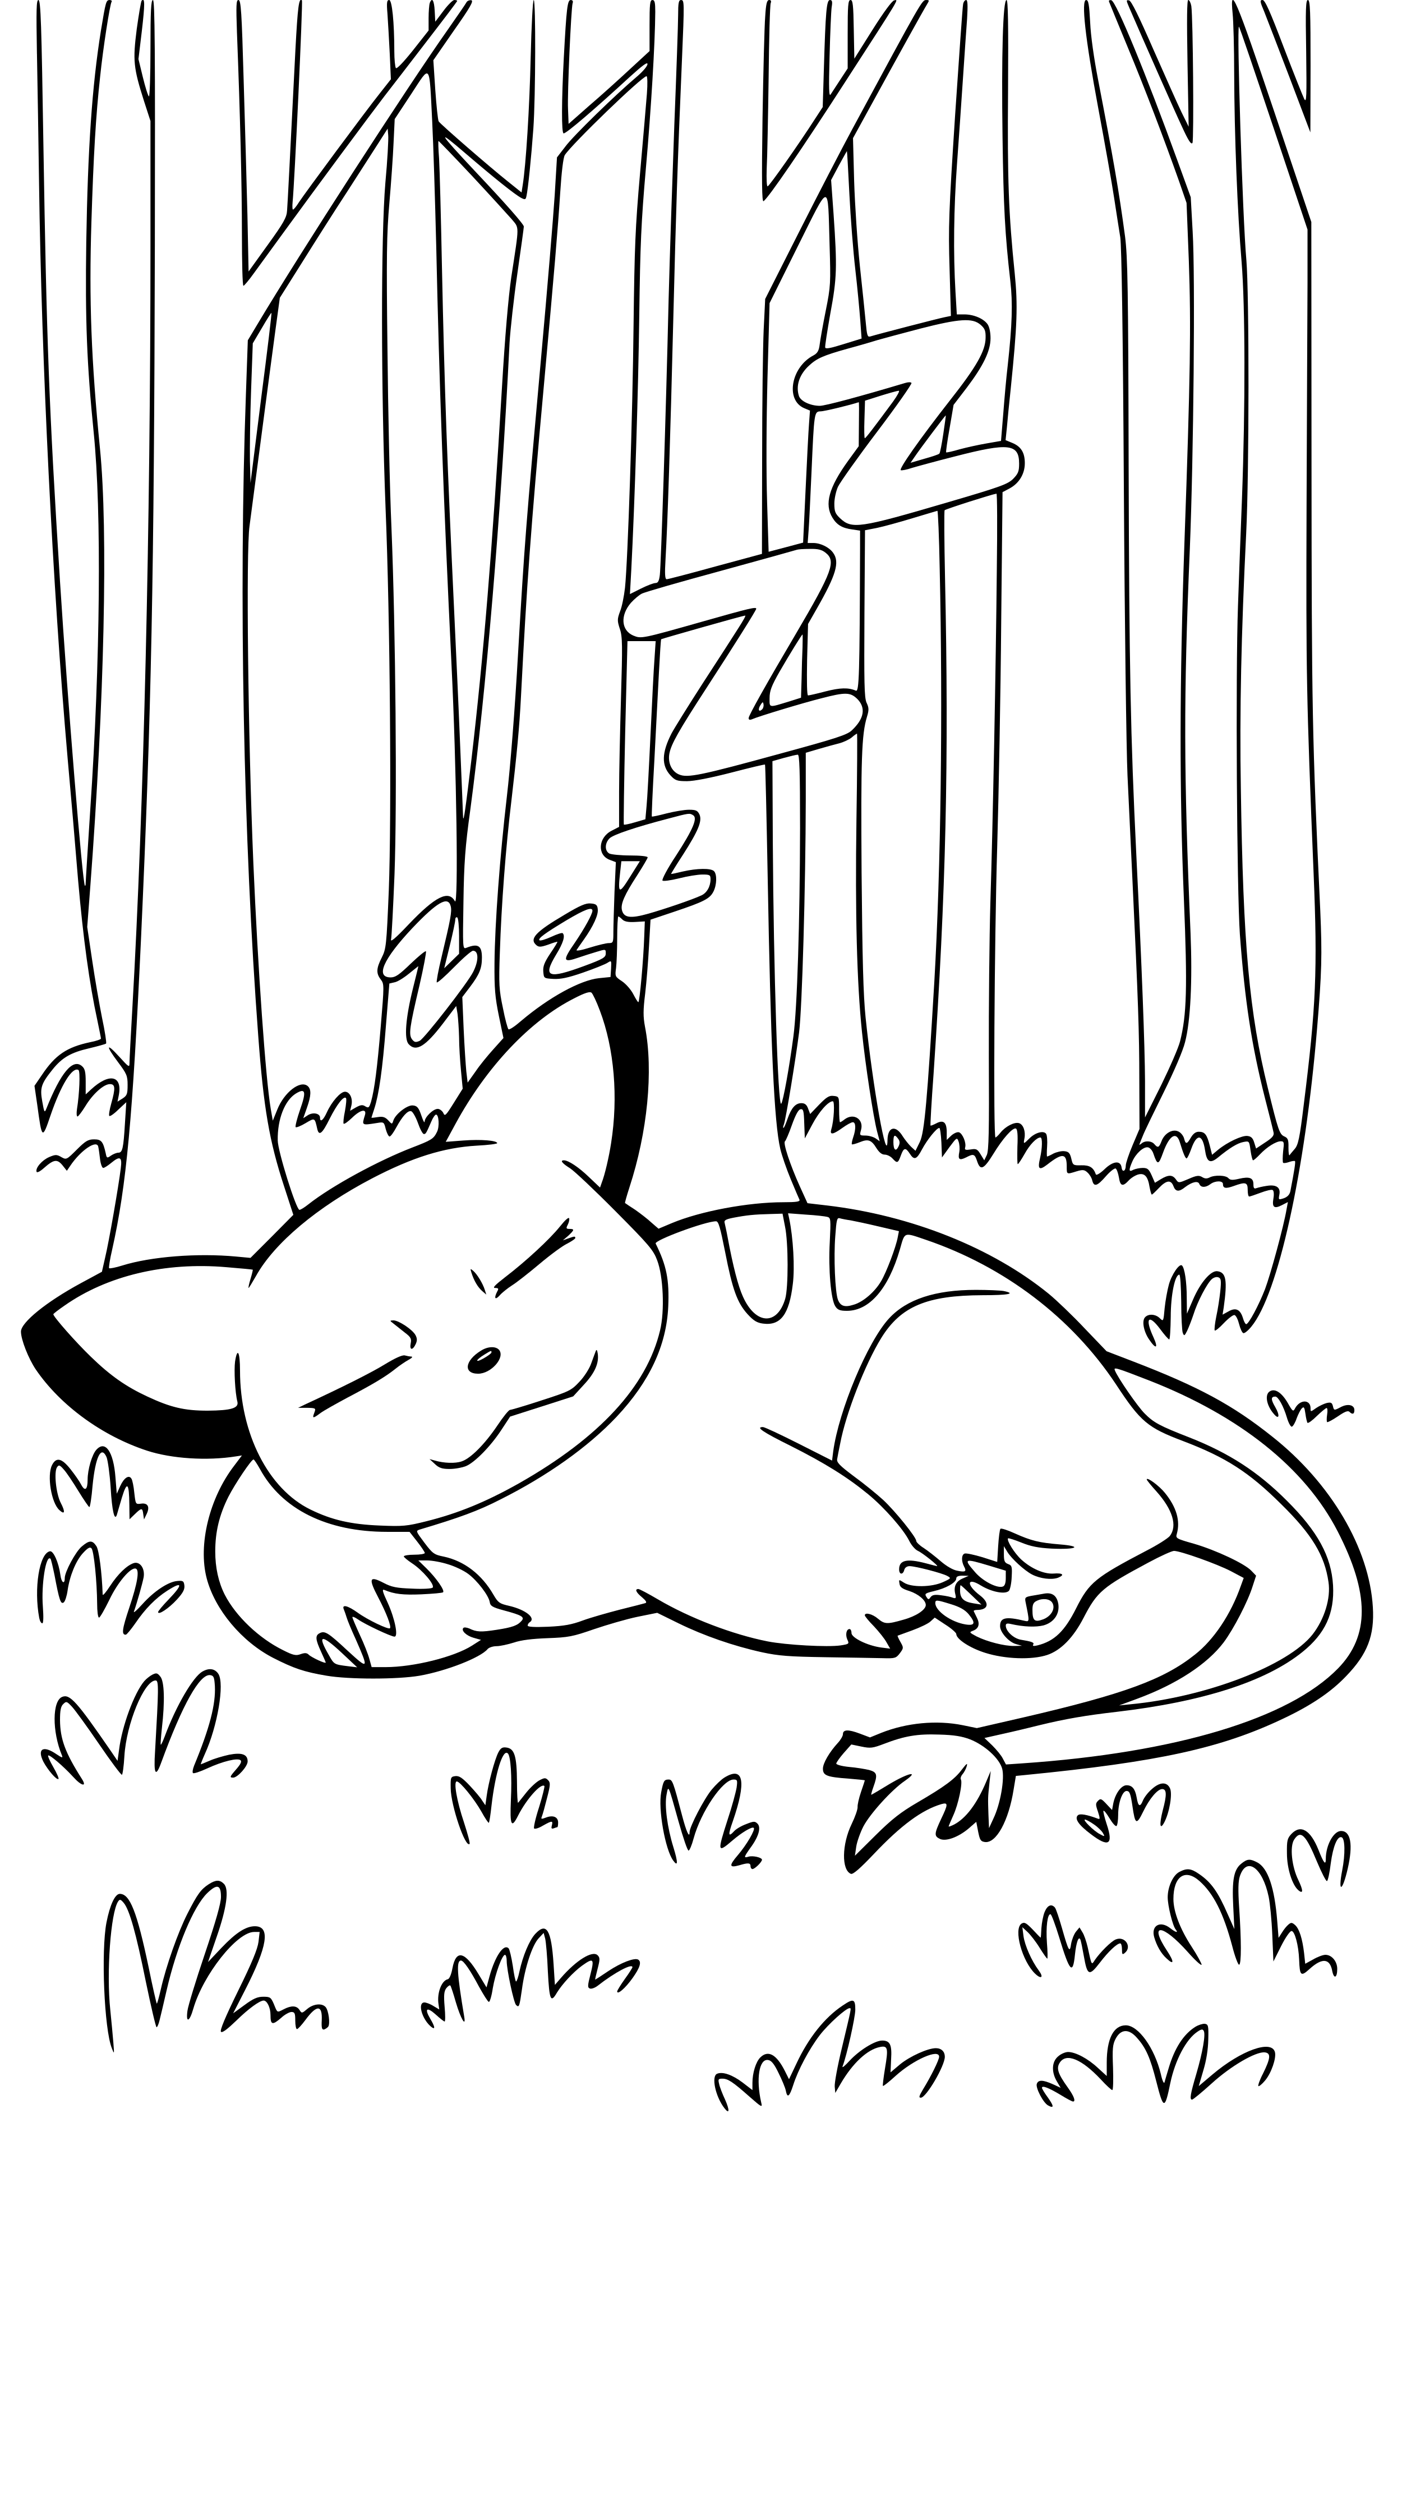 <?xml version="1.0" standalone="no"?>
<!DOCTYPE svg PUBLIC "-//W3C//DTD SVG 20010904//EN"
 "http://www.w3.org/TR/2001/REC-SVG-20010904/DTD/svg10.dtd">
<svg version="1.0" xmlns="http://www.w3.org/2000/svg"
 width="736pt" height="1312pt" viewBox="0 0 736 1312"
 preserveAspectRatio="xMidYMid meet">

<g transform="translate(0,1312) scale(0.1,-0.1)"
fill="#000000" stroke="none">
<path d="M194 12838 c3 -156 8 -463 11 -683 13 -936 71 -2111 150 -3015 21
-235 33 -373 55 -640 27 -308 59 -541 101 -735 10 -49 19 -92 19 -96 0 -4 -25
-13 -57 -19 -122 -26 -183 -67 -253 -172 l-39 -57 15 -103 c24 -178 26 -180
69 -53 55 161 115 258 147 239 10 -7 5 -126 -8 -206 -3 -21 -2 -38 3 -38 4 0
23 25 41 54 38 63 96 116 129 116 28 0 30 -20 7 -102 -9 -32 -14 -62 -10 -65
3 -4 25 11 47 33 l42 39 -7 -110 c-8 -133 -13 -155 -35 -155 -9 0 -26 -7 -38
-15 -21 -15 -23 -14 -28 12 -14 62 -23 73 -61 73 -31 0 -45 -8 -91 -54 -53
-53 -55 -54 -81 -39 -24 14 -31 14 -64 0 -37 -16 -73 -57 -66 -77 2 -7 19 2
38 19 52 46 70 49 98 15 l23 -29 17 25 c56 84 142 141 148 100 2 -8 6 -36 9
-62 3 -27 11 -48 17 -48 5 0 23 11 40 25 48 40 60 34 52 -27 -11 -92 -63 -390
-82 -468 l-17 -75 -111 -60 c-181 -98 -314 -206 -314 -254 0 -42 39 -141 78
-199 129 -189 349 -349 584 -426 129 -42 314 -54 466 -30 l32 5 -40 -53 c-131
-170 -191 -416 -145 -592 43 -164 184 -333 350 -418 108 -55 161 -73 279 -93
117 -20 373 -20 489 0 141 25 320 95 357 140 7 8 28 15 47 15 18 0 59 9 91 19
38 13 96 20 177 23 109 4 131 8 243 47 68 23 170 53 228 65 l104 21 114 -56
c131 -64 286 -118 436 -151 88 -19 142 -23 335 -26 127 -2 261 -4 299 -5 65
-2 70 0 90 26 20 27 20 29 3 59 -10 17 -16 32 -15 33 2 1 37 13 77 28 41 15
85 36 96 47 l22 20 56 -37 c32 -20 57 -43 57 -49 0 -27 72 -74 152 -99 104
-33 245 -38 326 -11 71 24 137 91 191 196 71 137 99 160 340 289 63 34 123 61
134 61 34 0 227 -69 298 -106 l68 -36 -15 -41 c-52 -149 -142 -284 -242 -362
-163 -130 -373 -207 -900 -329 l-244 -56 -73 15 c-137 28 -296 13 -429 -40
l-59 -24 -53 20 c-61 23 -89 22 -89 -3 0 -9 -12 -30 -26 -45 -45 -49 -79 -107
-79 -136 0 -36 21 -44 133 -52 48 -4 87 -8 87 -9 0 -2 -9 -29 -20 -61 -11 -32
-19 -68 -18 -79 1 -12 -13 -52 -31 -89 -52 -107 -54 -242 -4 -262 11 -4 48 28
121 105 142 150 252 231 354 261 36 10 36 0 -2 -79 -36 -77 -37 -89 -5 -104
32 -14 97 10 151 56 l39 34 10 -52 c9 -44 13 -51 36 -54 59 -7 124 111 150
275 l12 72 51 5 c700 69 1025 140 1353 296 148 70 251 140 330 223 112 116
149 213 140 361 -18 309 -220 652 -527 895 -209 167 -387 263 -733 396 l-138
53 -116 121 c-63 67 -148 148 -187 180 -297 242 -723 412 -1164 464 l-103 12
-41 90 c-50 111 -89 228 -77 235 4 3 21 42 36 85 19 53 34 81 45 83 15 3 18
-7 20 -75 l3 -78 39 73 c36 68 84 122 108 122 11 0 6 -103 -8 -147 -9 -31 8
-29 58 7 22 16 47 30 55 30 16 0 17 -36 2 -79 -6 -18 -9 -34 -7 -37 3 -2 21 3
41 11 44 18 61 13 88 -31 14 -22 28 -34 43 -34 13 0 31 -9 41 -20 25 -27 29
-26 44 15 15 42 25 44 47 10 23 -36 36 -31 64 22 27 51 77 113 91 113 4 0 9
-35 11 -77 l3 -78 39 54 c38 51 40 53 48 30 5 -13 7 -38 4 -55 -8 -40 0 -46
35 -29 40 21 46 19 59 -21 17 -50 35 -41 85 40 48 79 101 139 118 133 8 -3 11
-32 8 -95 -1 -51 -1 -92 2 -92 3 0 19 24 36 54 27 49 63 86 83 86 11 0 10 -56
-2 -108 -14 -59 -5 -67 38 -34 79 62 102 60 102 -10 0 -43 -1 -42 51 -26 33
10 42 9 58 -6 11 -10 22 -28 25 -42 9 -35 26 -30 72 23 22 25 45 43 51 40 6
-4 13 -25 17 -47 7 -46 20 -50 52 -15 12 13 35 27 50 31 33 8 50 -10 59 -67 4
-21 9 -39 12 -39 2 0 19 16 37 35 39 41 63 44 76 10 11 -30 29 -32 61 -6 37
28 68 35 75 17 8 -20 33 -20 58 -1 25 19 66 19 66 1 0 -23 14 -26 56 -11 63
23 74 20 74 -20 0 -19 3 -35 8 -35 4 0 31 9 60 20 29 11 58 18 63 14 6 -3 8
-22 4 -44 -8 -47 4 -56 45 -35 l31 16 -7 -38 c-15 -90 -85 -345 -113 -419 -33
-85 -86 -184 -99 -184 -4 0 -12 14 -17 32 -14 46 -38 57 -76 35 l-31 -17 6 37
c20 143 13 185 -33 191 -34 5 -90 -60 -128 -149 l-32 -74 -1 85 c0 82 -11 155
-25 168 -13 13 -55 -48 -69 -101 -8 -29 -18 -84 -22 -123 -6 -70 -7 -71 -25
-53 -23 23 -62 25 -79 4 -16 -20 -6 -74 23 -116 36 -53 49 -46 22 13 -46 99
-26 125 35 43 22 -30 44 -55 48 -55 4 0 7 53 8 118 0 116 22 222 45 222 5 0 9
-63 10 -142 0 -79 4 -152 8 -163 7 -18 9 -18 23 10 8 17 23 55 33 85 21 68 71
163 96 186 10 9 25 14 35 10 14 -5 16 -16 10 -74 -4 -37 -13 -96 -21 -132 -7
-35 -11 -68 -8 -73 2 -4 24 13 48 39 24 25 49 44 56 42 8 -3 18 -24 24 -48 6
-24 16 -45 22 -47 6 -2 25 13 42 34 140 169 282 811 345 1563 25 296 27 387
17 620 -43 912 -45 1054 -46 2340 l-1 1275 -195 580 c-201 596 -234 673 -218
513 4 -40 8 -181 8 -313 1 -321 17 -733 39 -990 19 -233 20 -760 2 -1240 -6
-143 -15 -397 -21 -565 -13 -356 -6 -1498 10 -1725 26 -348 61 -580 132 -860
23 -88 43 -169 45 -180 3 -15 -8 -28 -44 -51 l-48 -32 -10 32 c-7 23 -16 32
-36 34 -28 3 -104 -32 -154 -73 l-31 -26 -12 48 c-15 59 -26 73 -58 73 -16 0
-29 -10 -41 -30 -21 -37 -28 -37 -36 -5 -4 14 -17 31 -31 37 -31 14 -73 -11
-88 -53 -13 -33 -19 -35 -37 -14 -15 18 -51 20 -69 2 -8 -6 -12 -7 -9 -2 2 6
10 26 18 45 7 19 56 120 108 225 56 113 102 220 113 265 29 110 39 323 29 571
-36 845 -37 1238 -4 2014 20 487 29 1441 15 1670 l-10 180 -69 190 c-166 458
-323 839 -348 844 -11 2 -15 -2 -11 -10 3 -8 46 -113 96 -234 90 -216 192
-484 271 -707 l39 -113 12 -305 c12 -340 8 -605 -23 -1475 -26 -741 -27 -1297
-3 -1873 19 -467 15 -608 -20 -747 -8 -33 -53 -136 -99 -230 l-85 -170 0 190
c-1 186 -16 584 -46 1195 -30 617 -37 968 -40 2030 -2 942 -5 1101 -19 1210
-32 239 -62 411 -142 825 -21 108 -38 227 -41 298 -5 94 -9 117 -21 117 -27 0
-5 -200 63 -565 35 -187 73 -401 84 -475 11 -74 26 -166 32 -205 7 -47 14
-486 19 -1330 4 -693 13 -1366 19 -1495 6 -129 18 -377 26 -550 30 -636 36
-797 36 -1048 l1 -257 -36 -85 c-20 -47 -36 -95 -36 -107 0 -30 -18 -39 -22
-11 -5 39 -45 35 -90 -9 -22 -21 -42 -33 -45 -27 -13 37 -33 49 -76 48 -43 -1
-45 0 -53 35 -7 29 -14 37 -36 39 -15 2 -40 -4 -57 -12 -16 -9 -32 -16 -34
-16 -2 0 -2 24 0 53 2 28 0 58 -5 66 -13 19 -57 7 -88 -24 -31 -31 -32 -31
-26 0 7 37 -6 73 -28 80 -24 8 -72 -17 -98 -50 -11 -14 -23 -25 -26 -25 -12 0
-6 1028 9 1525 8 275 18 806 21 1181 l7 681 36 19 c51 27 81 77 81 133 0 56
-20 88 -67 107 l-34 14 7 68 c3 37 12 128 20 202 34 334 38 436 21 605 -32
313 -39 489 -35 963 2 349 0 472 -8 472 -19 0 -27 -291 -21 -719 5 -369 13
-512 41 -757 13 -114 10 -227 -14 -444 -7 -58 -17 -170 -23 -249 l-12 -145
-75 -13 c-41 -7 -105 -21 -142 -31 -37 -11 -69 -18 -71 -16 -2 2 6 59 18 126
l21 123 69 90 c87 115 125 193 125 260 0 31 -6 60 -16 74 -21 29 -72 51 -122
51 l-39 0 -7 118 c-12 203 -9 439 8 672 9 124 23 324 31 445 8 121 18 264 22
318 4 69 3 97 -5 97 -7 0 -14 -10 -16 -22 -3 -13 -21 -275 -42 -583 -33 -508
-36 -583 -29 -807 l7 -246 -34 -7 c-31 -6 -355 -90 -390 -101 -14 -4 -17 7
-23 73 -4 43 -18 177 -31 298 -13 124 -26 318 -30 445 l-6 225 107 195 c121
221 261 474 282 508 12 20 12 22 -4 22 -23 0 -20 5 -390 -680 -55 -102 -180
-343 -278 -537 l-178 -352 -8 -163 c-4 -90 -8 -391 -8 -669 l-1 -506 -244 -66
c-134 -37 -249 -67 -256 -67 -9 0 -11 26 -6 108 10 166 25 621 41 1272 14 558
21 783 45 1344 13 308 13 316 -5 316 -12 0 -15 -15 -15 -79 0 -43 -9 -303 -20
-577 -10 -274 -24 -688 -30 -919 -14 -601 -40 -1393 -46 -1442 -4 -33 -10 -43
-23 -43 -10 0 -44 -13 -76 -29 l-58 -29 7 126 c18 347 37 943 42 1337 5 374
10 490 35 775 27 304 48 654 49 818 0 49 -3 62 -15 62 -13 0 -15 -22 -15 -134
l0 -134 -102 -94 c-57 -53 -152 -139 -213 -191 l-110 -97 -3 78 c-4 81 16 525
24 555 4 11 0 17 -10 17 -17 0 -22 -41 -36 -300 -12 -226 -13 -400 -1 -400 15
0 163 127 350 299 64 58 91 78 90 65 0 -11 -24 -39 -52 -63 -115 -97 -339
-315 -379 -370 l-44 -57 -12 -199 c-7 -109 -39 -495 -72 -859 -80 -887 -86
-963 -120 -1541 -17 -301 -41 -602 -59 -755 -37 -317 -63 -665 -65 -875 -1
-134 3 -179 23 -277 l24 -116 -52 -58 c-29 -32 -72 -84 -94 -117 l-42 -59 -7
59 c-3 32 -10 133 -14 224 l-7 166 41 54 c49 65 62 97 62 153 0 64 -21 76 -83
51 -18 -7 -18 3 -14 241 3 206 9 289 36 484 82 613 160 1535 206 2450 4 69 22
232 41 364 19 131 34 242 34 247 0 12 -96 121 -250 284 -200 213 -213 235 -55
99 153 -131 258 -215 292 -233 20 -10 23 -9 27 11 8 36 25 201 36 353 12 169
13 675 2 675 -5 0 -12 -135 -16 -299 -6 -267 -25 -568 -42 -673 l-6 -38 -71
57 c-93 74 -354 300 -364 316 -4 6 -12 82 -18 167 l-10 154 108 156 c86 122
105 156 91 159 -9 1 -21 -3 -25 -11 -4 -8 -47 -70 -95 -139 -219 -310 -785
-1186 -1002 -1550 l-51 -85 -10 -285 c-38 -1047 -13 -2337 65 -3369 28 -376
58 -550 135 -785 l49 -151 -112 -113 -113 -113 -75 7 c-203 19 -447 0 -598
-47 -35 -11 -66 -17 -69 -14 -3 2 4 47 16 98 75 335 107 685 151 1623 55 1205
69 1896 73 3643 2 1042 0 1292 -10 1292 -10 0 -13 -55 -13 -256 0 -140 -4
-253 -8 -250 -5 3 -19 48 -32 101 l-23 95 18 150 c16 138 16 174 -1 157 -4 -4
-15 -71 -26 -149 -21 -165 -18 -202 38 -378 l34 -105 0 -645 c0 -1493 -35
-2961 -95 -4010 -8 -140 -15 -268 -15 -285 0 -30 -1 -29 -55 30 -68 75 -71 58
-5 -30 45 -60 50 -71 50 -119 0 -47 -3 -56 -26 -71 l-27 -17 7 35 c19 103 -51
117 -146 29 l-28 -26 0 66 c0 51 -4 69 -19 82 -48 43 -112 -33 -188 -224 -9
-22 -11 -18 -21 39 -13 72 -6 93 55 169 50 62 96 88 191 110 46 11 86 22 89
25 3 4 -6 64 -21 134 -14 70 -38 207 -52 303 l-26 175 16 210 c74 979 94 1868
51 2300 -46 465 -58 775 -45 1190 11 349 23 557 46 765 15 146 51 377 60 391
3 5 -2 9 -10 9 -19 0 -21 -9 -46 -160 -47 -294 -69 -619 -77 -1110 -6 -413 3
-641 39 -1000 42 -416 35 -1197 -18 -1979 -13 -201 -24 -374 -24 -385 0 -10
-2 -17 -4 -15 -13 13 -91 974 -131 1599 -58 920 -70 1250 -87 2288 -10 634
-14 762 -26 762 -11 0 -12 -47 -8 -282z m6492 -390 l178 -533 0 -280 c-1 -154
-3 -680 -5 -1170 -3 -885 -1 -1006 37 -1930 21 -506 13 -698 -52 -1215 -21
-174 -29 -209 -47 -230 -12 -14 -24 -28 -27 -33 -4 -4 -6 14 -6 40 1 40 -3 50
-21 58 -26 11 -33 32 -87 253 -98 397 -130 752 -142 1572 -7 403 2 815 28
1340 16 326 16 1257 1 1435 -20 221 -51 1225 -39 1225 3 0 84 -240 182 -532z
m-4417 32 c6 -119 15 -411 21 -650 16 -734 39 -1348 80 -2195 27 -546 37
-1281 18 -1245 -33 60 -103 25 -243 -122 -70 -74 -97 -96 -92 -78 3 14 11 167
18 340 14 378 6 1280 -16 1820 -9 201 -18 624 -21 940 -6 487 -4 604 10 764 9
103 19 245 22 315 l6 126 87 132 c103 157 94 169 110 -147z m1127 148 c-4 -51
-20 -239 -36 -418 -25 -283 -29 -386 -34 -795 -5 -479 -30 -1236 -45 -1380 -5
-44 -16 -100 -26 -124 -15 -41 -15 -49 -1 -92 14 -41 14 -87 6 -360 -5 -173
-10 -396 -10 -496 l0 -183 -39 -20 c-71 -36 -77 -128 -10 -153 l32 -12 -7
-155 c-3 -85 -6 -181 -6 -212 0 -55 -1 -58 -25 -58 -13 0 -58 -11 -100 -24
-41 -13 -72 -19 -68 -12 4 6 21 31 39 56 48 68 76 128 72 158 -2 22 -9 28 -36
30 -26 3 -56 -10 -138 -59 -153 -90 -187 -127 -148 -160 13 -11 24 -10 62 3
26 10 47 16 48 15 2 -1 -15 -29 -37 -61 -31 -47 -39 -67 -37 -95 3 -36 3 -36
53 -39 38 -2 77 6 155 33 58 20 115 43 128 51 22 14 22 14 20 -29 l-3 -45 -60
-6 c-98 -10 -264 -101 -410 -225 -32 -28 -62 -48 -66 -43 -4 4 -18 54 -29 112
-20 94 -22 124 -16 290 8 251 31 553 61 800 27 231 42 384 50 545 30 581 51
876 120 1630 56 613 74 829 86 1015 7 109 16 183 24 196 37 58 405 413 429
414 5 0 6 -40 2 -92z m-1373 -468 c-24 -283 -23 -1089 1 -1705 24 -581 32
-1618 17 -2009 -12 -289 -14 -306 -37 -352 -29 -57 -30 -83 -5 -115 18 -24 18
-29 0 -244 -19 -225 -33 -332 -51 -397 -10 -32 -13 -35 -30 -25 -15 10 -25 8
-49 -5 l-31 -18 7 29 c8 36 -9 71 -34 71 -24 0 -70 -53 -95 -108 -19 -42 -36
-55 -36 -28 0 23 -38 30 -65 12 l-23 -15 19 54 c23 65 24 98 4 115 -39 32
-123 -33 -159 -123 l-24 -59 -11 64 c-26 152 -67 728 -91 1288 -28 666 -39
1639 -20 1770 5 36 32 241 60 455 28 215 62 469 75 566 l24 176 119 189 c65
104 169 268 232 364 62 96 136 211 164 255 l51 80 3 -35 c2 -19 -4 -132 -15
-250z m454 38 c94 -101 187 -203 208 -227 42 -51 42 -25 -1 -306 -15 -103 -33
-309 -49 -580 -51 -854 -97 -1412 -160 -1950 -30 -253 -42 -339 -44 -303 0 14
-8 190 -16 390 -8 200 -22 503 -30 673 -38 809 -51 1161 -65 1825 -5 261 -12
517 -15 568 -4 50 -5 92 -3 92 2 0 81 -82 175 -182z m1982 -97 c6 -122 20
-300 31 -395 11 -94 22 -214 26 -267 l7 -96 -94 -29 c-67 -21 -95 -27 -97 -18
-2 7 11 87 27 179 35 187 36 243 17 520 l-13 180 41 77 c23 42 42 76 42 75 1
-1 7 -103 13 -226z m-104 -266 c6 -201 6 -216 -20 -345 -15 -74 -29 -154 -32
-178 -4 -33 -12 -46 -32 -57 -118 -61 -149 -234 -50 -277 l31 -13 -5 -70 c-3
-38 -11 -194 -18 -346 l-13 -277 -90 -24 -91 -24 -8 260 c-5 158 -4 416 2 653
l11 392 147 296 c173 346 158 345 168 10z m-2984 -805 l-56 -445 -3 116 c-1
65 1 229 6 367 l9 250 48 81 c26 45 49 81 50 79 2 -2 -22 -203 -54 -448z
m3776 386 c23 -20 28 -32 27 -70 -1 -68 -48 -151 -186 -326 -162 -207 -272
-364 -259 -368 6 -2 32 3 58 12 27 8 129 36 228 61 279 72 335 66 335 -38 0
-42 -5 -53 -32 -81 -29 -28 -68 -42 -348 -124 -460 -135 -498 -140 -560 -82
-25 24 -30 35 -30 77 0 26 9 66 19 88 10 22 102 152 205 288 103 136 184 252
181 257 -3 5 -17 5 -33 0 -234 -70 -420 -120 -448 -120 -49 0 -101 24 -110 52
-17 53 2 112 53 159 41 38 74 53 203 89 63 17 135 38 160 46 25 7 124 34 220
59 207 53 275 57 317 21z m-459 -404 c-102 -138 -143 -192 -148 -192 -3 0 -4
44 -2 99 l3 98 82 26 c45 14 88 26 95 26 7 1 -7 -25 -30 -57z m-179 -118 l-1
-116 -56 -77 c-101 -140 -125 -228 -82 -298 23 -38 51 -55 105 -62 l40 -6 0
-87 c-2 -678 -5 -760 -22 -753 -39 17 -82 16 -160 -4 -45 -12 -86 -21 -91 -21
-6 0 -7 73 -5 188 l5 187 45 79 c102 178 122 245 87 294 -20 29 -66 52 -104
52 l-30 0 5 68 c3 37 9 173 15 302 14 317 14 320 48 321 20 0 163 35 200 48 2
1 2 -51 1 -115z m443 -51 c-8 -54 -17 -101 -21 -104 -3 -4 -39 -16 -79 -27
l-72 -21 22 32 c32 47 160 217 163 217 1 0 -5 -44 -13 -97z m281 -705 c-5
-520 -21 -1354 -34 -1758 -5 -179 -9 -543 -8 -810 2 -388 0 -491 -11 -513
l-13 -27 -19 31 c-17 28 -23 31 -52 26 -28 -4 -33 -3 -29 12 6 23 -13 70 -32
78 -9 3 -26 -4 -41 -17 l-24 -23 0 40 c0 53 -17 67 -55 47 -15 -8 -29 -13 -30
-12 -2 2 5 125 16 273 65 961 81 1633 60 2605 -4 190 -5 348 -2 352 5 6 246
83 272 87 4 1 5 -176 2 -391z m-300 0 c17 -757 6 -1577 -28 -2168 -37 -624
-52 -793 -76 -843 l-23 -47 -24 22 c-13 13 -32 37 -43 54 -37 61 -79 51 -80
-20 -2 -142 -77 277 -115 644 -12 117 -17 304 -21 760 -4 597 0 724 28 817 11
36 11 48 -2 75 -12 28 -13 105 -11 469 l3 436 62 12 c34 7 118 30 187 51 69
21 128 38 131 39 3 0 9 -135 12 -301z m-599 81 c56 -44 36 -99 -155 -424 -154
-261 -249 -430 -249 -444 0 -9 6 -11 18 -6 33 15 268 86 364 110 127 33 152
32 189 -4 45 -46 36 -103 -29 -164 -25 -24 -80 -42 -378 -123 -416 -114 -485
-128 -529 -109 -39 16 -60 61 -51 110 10 51 48 118 196 346 146 225 260 406
260 414 0 11 -38 2 -274 -65 -328 -93 -329 -93 -371 -76 -64 27 -70 106 -13
172 17 19 43 41 57 48 14 8 202 62 416 120 215 59 395 109 400 111 6 2 35 4
66 4 43 1 63 -4 83 -20z m-458 -396 c-24 -38 -107 -167 -186 -288 -78 -121
-152 -240 -165 -265 -52 -102 -53 -168 -5 -220 25 -27 35 -30 87 -30 36 0 123
17 232 45 96 25 175 44 177 42 2 -2 8 -266 14 -588 16 -896 34 -1289 66 -1428
8 -35 33 -107 55 -160 22 -53 43 -102 46 -108 4 -10 -17 -13 -85 -13 -184 0
-436 -47 -586 -110 l-69 -29 -37 32 c-19 18 -58 48 -85 67 -28 18 -52 34 -54
36 -1 1 9 38 23 81 95 290 127 613 82 844 -10 54 -10 86 1 175 7 60 16 172 20
248 l8 139 125 42 c155 52 186 68 205 105 18 35 20 91 3 108 -16 16 -89 15
-163 -2 -33 -8 -61 -14 -62 -13 -1 1 27 47 63 102 80 125 101 176 86 210 -10
21 -19 25 -55 25 -24 0 -77 -9 -117 -19 -41 -11 -76 -18 -78 -17 -2 2 4 134
13 292 8 159 19 367 24 462 5 95 10 175 12 177 4 3 429 124 441 124 5 1 -12
-29 -36 -66z m337 -100 c-2 -38 -4 -112 -5 -167 l-3 -98 -57 -18 c-115 -35
-108 -37 -108 16 0 38 10 64 52 138 52 90 117 196 121 196 1 0 1 -30 0 -67z
m-777 -58 c-4 -49 -13 -229 -21 -400 -8 -170 -17 -340 -21 -378 l-6 -67 -55
-16 c-30 -9 -56 -14 -58 -12 -2 2 1 220 7 484 l12 479 74 0 74 0 -6 -90z m565
-268 c-17 -17 -24 -1 -9 22 11 18 14 19 16 5 2 -9 -1 -21 -7 -27z m495 -584
c-7 -484 2 -850 29 -1109 18 -176 60 -447 79 -521 l14 -53 -21 15 c-12 8 -36
15 -54 15 -30 0 -31 1 -23 29 16 56 -38 92 -86 56 -10 -8 -21 -15 -24 -15 -3
0 -5 30 -5 67 0 67 0 68 -29 71 -23 3 -37 -6 -76 -46 l-47 -49 -11 29 c-7 20
-17 28 -35 28 -31 0 -53 -25 -73 -83 -9 -26 -18 -47 -21 -47 -3 0 -2 8 2 18
10 25 62 342 80 484 16 129 34 762 35 1220 l0 247 68 20 c37 11 86 24 109 30
22 6 52 20 65 31 12 11 25 19 27 20 2 0 1 -206 -3 -457z m-296 -40 c-1 -492
-15 -945 -35 -1093 -21 -160 -54 -343 -64 -353 -17 -17 -40 699 -44 1368 l-2
430 60 17 c33 9 66 17 73 17 9 1 12 -83 12 -386z m-561 68 c24 -15 -1 -74 -89
-210 -46 -69 -77 -128 -72 -133 4 -4 43 1 87 12 43 11 98 20 122 20 39 0 43
-2 43 -25 0 -37 -19 -72 -49 -85 -47 -22 -194 -72 -279 -96 -93 -26 -127 -21
-137 19 -8 32 13 80 80 183 30 47 55 89 55 94 0 6 -39 10 -91 10 -50 0 -99 5
-110 10 -25 14 -25 54 1 80 19 19 137 59 310 104 109 29 110 29 129 17z m-332
-324 c-57 -92 -64 -89 -52 20 l7 63 48 0 49 0 -52 -83z m-941 -153 c7 -28 0
-66 -48 -267 -17 -70 -28 -130 -25 -133 3 -4 44 32 91 80 46 47 91 86 99 86
30 0 31 -52 1 -111 -28 -57 -257 -351 -281 -362 -21 -9 -27 -8 -40 8 -18 25
-14 59 39 283 22 95 37 176 34 179 -3 4 -39 -26 -80 -65 -60 -58 -80 -72 -105
-72 -82 0 -39 96 113 258 130 137 188 171 202 116z m744 -24 c0 -18 -41 -92
-91 -166 -68 -98 -65 -109 21 -79 23 8 64 21 91 29 49 15 49 15 49 -8 0 -21
-13 -29 -113 -66 -190 -70 -219 -59 -148 59 38 62 49 99 35 113 -3 4 -30 -5
-60 -19 -31 -14 -58 -22 -62 -18 -9 9 27 36 142 105 96 57 136 72 136 50z
m-700 -134 l0 -92 -39 -38 -39 -38 29 118 c16 65 29 127 29 137 0 10 5 15 10
12 6 -3 10 -48 10 -99z m857 88 c11 -11 31 -15 67 -13 l51 3 -3 -79 c-4 -120
-24 -345 -31 -345 -3 0 -15 20 -27 43 -12 23 -38 53 -59 67 -36 24 -37 26 -31
69 3 24 6 95 6 157 0 63 3 114 6 114 3 0 12 -7 21 -16z m-1099 -361 c-39 -157
-47 -266 -23 -293 39 -43 88 -13 181 109 l69 91 7 -42 c3 -24 7 -79 8 -123 0
-44 5 -123 10 -175 l9 -94 -47 -75 c-42 -67 -47 -72 -55 -52 -6 11 -19 21 -29
21 -24 0 -68 -43 -69 -67 0 -10 -8 5 -17 32 -14 41 -22 51 -44 53 -29 4 -92
-45 -103 -79 -7 -21 -7 -21 -27 1 -16 17 -28 21 -54 17 -19 -3 -34 -5 -34 -3
0 1 7 22 15 47 24 74 43 203 61 436 l18 221 26 6 c15 2 49 23 76 45 27 22 50
40 50 40 1 1 -12 -52 -28 -116z m981 -117 c76 -200 97 -456 59 -696 -11 -72
-33 -167 -49 -207 l-9 -26 -58 55 c-54 52 -108 88 -132 88 -21 0 -9 -16 33
-42 23 -15 130 -116 238 -225 176 -177 199 -204 219 -258 32 -84 40 -266 15
-368 -70 -294 -319 -563 -740 -802 -174 -98 -320 -158 -489 -200 -100 -25
-122 -27 -240 -22 -153 6 -254 29 -366 84 -222 108 -370 400 -370 729 0 99
-14 125 -26 48 -6 -45 0 -163 12 -210 9 -35 -32 -47 -156 -48 -122 0 -194 17
-316 74 -112 52 -194 109 -297 209 -78 75 -197 210 -197 223 0 3 26 23 58 45
225 158 528 230 852 202 74 -6 136 -12 137 -13 1 -1 -4 -23 -12 -49 -8 -26
-12 -47 -10 -47 2 0 19 28 39 63 96 173 322 362 609 512 211 110 376 162 550
172 59 3 107 9 107 13 0 14 -85 21 -177 14 l-93 -7 51 94 c163 300 393 543
623 659 56 29 82 37 91 30 7 -6 27 -48 44 -94z m-1574 -521 c-16 -46 -26 -87
-23 -91 4 -3 27 6 52 21 49 29 48 29 61 -28 9 -42 26 -29 66 52 38 75 73 120
85 108 4 -3 1 -34 -5 -68 -7 -33 -10 -64 -7 -67 4 -3 23 11 44 31 44 43 78 50
68 15 -17 -56 -19 -55 64 -42 35 6 36 5 45 -32 6 -22 15 -39 20 -39 6 0 21 21
35 47 32 59 60 90 78 86 8 -2 24 -29 36 -62 11 -32 25 -58 31 -58 10 -1 13 5
39 65 8 20 20 37 25 37 15 0 19 -64 5 -91 -18 -37 -29 -43 -130 -82 -179 -69
-425 -203 -545 -298 -20 -16 -41 -29 -47 -29 -17 0 -114 309 -114 365 -2 111
37 210 96 246 50 30 55 10 21 -86z m3140 -152 c9 -12 10 -23 2 -40 -14 -30
-27 -19 -27 23 0 38 7 42 25 17z m1479 -19 c17 -57 29 -84 35 -84 4 0 15 23
25 51 29 81 59 77 72 -8 9 -62 26 -72 67 -39 62 51 103 76 134 82 31 6 31 6
38 -45 4 -28 10 -51 13 -51 4 0 20 14 37 32 36 38 84 68 109 68 17 0 18 -6 12
-53 -3 -30 -3 -57 0 -60 3 -3 17 -1 31 4 14 5 28 7 31 5 4 -5 -3 -49 -24 -158
-4 -18 -15 -30 -34 -37 -28 -9 -29 -9 -24 18 8 38 -15 55 -65 47 -22 -3 -46
-9 -55 -12 -12 -5 -16 0 -16 20 0 34 -20 42 -76 29 -34 -8 -46 -7 -55 3 -13
16 -72 18 -99 4 -14 -7 -25 -7 -39 2 -17 10 -29 9 -72 -10 -52 -22 -52 -22
-66 -2 -18 25 -39 25 -79 1 l-31 -19 -17 39 c-15 33 -22 39 -47 39 -17 0 -39
-5 -50 -10 -23 -13 -25 -3 -5 43 18 42 59 80 83 75 10 -2 23 -17 28 -33 21
-62 27 -61 51 6 33 91 70 113 88 53z m-2073 -441 c18 -85 18 -323 1 -380 -42
-142 -156 -136 -222 12 -25 55 -52 159 -80 310 -6 33 -14 68 -16 77 -4 13 6
19 48 27 68 13 108 17 189 19 l67 2 13 -67z m223 50 c17 -5 18 -13 12 -132 -8
-144 6 -302 29 -337 12 -19 24 -24 61 -24 118 0 218 116 278 322 27 94 18 91
136 51 414 -141 766 -409 998 -758 130 -198 166 -228 354 -299 223 -85 344
-162 514 -331 162 -159 228 -269 248 -408 13 -85 -21 -195 -83 -275 -128 -163
-558 -329 -956 -367 l-60 -6 95 35 c206 76 367 181 454 296 52 70 127 214 152
295 l18 55 -25 26 c-35 37 -184 107 -299 141 -96 27 -99 29 -92 53 19 68 -2
140 -63 215 -30 37 -95 85 -95 70 0 -4 23 -32 51 -63 85 -95 111 -181 70 -234
-11 -13 -66 -48 -123 -77 -267 -140 -300 -166 -368 -301 -61 -122 -115 -174
-204 -196 -20 -5 -27 -3 -22 4 7 11 -6 16 -66 26 -38 7 -78 45 -78 74 0 11 7
13 28 8 66 -15 130 -17 170 -7 54 15 85 59 78 111 -7 44 -31 63 -73 56 -18 -3
-49 -9 -69 -12 -32 -6 -35 -9 -30 -33 21 -103 21 -104 -5 -98 -100 24 -129 17
-129 -28 0 -32 45 -83 83 -94 l32 -9 -40 -1 c-51 -1 -142 22 -198 50 -39 21
-40 22 -19 30 30 11 37 35 21 67 -7 15 -15 30 -17 35 -2 4 5 7 16 7 61 0 69
36 17 76 -74 56 -70 99 5 52 56 -34 129 -48 147 -27 6 8 13 41 14 73 3 53 1
60 -19 67 -18 7 -22 16 -22 51 l0 43 18 -30 c23 -37 90 -98 130 -119 43 -22
102 -29 136 -17 37 15 26 26 -24 22 -49 -3 -115 25 -168 73 -37 34 -79 102
-70 112 3 2 34 -8 69 -22 49 -20 87 -28 160 -32 130 -6 166 12 43 22 -109 9
-150 19 -237 58 -37 17 -71 28 -75 24 -4 -4 -9 -45 -12 -91 l-5 -83 -78 25
c-44 13 -85 22 -93 19 -17 -6 -18 -39 -3 -68 14 -26 8 -31 -36 -22 -22 4 -57
24 -88 51 -29 25 -69 56 -89 69 -21 13 -38 30 -38 36 0 20 -109 155 -173 215
-34 31 -104 88 -155 125 -76 57 -91 73 -87 91 2 12 9 49 16 82 29 155 131 416
215 552 103 167 240 224 532 225 136 0 178 8 111 22 -17 3 -83 6 -146 6 -213
0 -363 -49 -456 -150 -112 -121 -264 -484 -293 -698 l-6 -48 -174 88 c-95 48
-180 88 -189 88 -39 0 -3 -25 146 -99 181 -91 299 -165 407 -254 85 -70 185
-184 215 -244 11 -23 32 -47 46 -53 23 -10 111 -80 100 -80 -2 0 -29 7 -59 15
-99 26 -140 17 -140 -32 0 -28 20 -30 27 -3 3 12 14 20 28 20 30 0 169 -36
197 -51 22 -12 22 -13 -22 -33 -60 -27 -165 -28 -204 -3 -28 18 -28 18 -24 -5
2 -18 14 -27 53 -39 47 -16 85 -48 85 -73 0 -25 -51 -59 -117 -77 -87 -25 -99
-24 -135 6 -28 24 -68 34 -68 17 0 -5 21 -31 48 -58 26 -28 56 -65 66 -84 l19
-33 -48 6 c-72 10 -155 51 -155 76 0 12 -5 21 -10 21 -17 0 -23 -30 -12 -55
11 -23 9 -24 -35 -31 -68 -10 -285 2 -383 21 -183 36 -408 122 -575 220 -51
30 -98 55 -104 55 -20 0 -12 -18 20 -44 20 -17 26 -27 17 -30 -7 -2 -67 -18
-133 -34 -66 -17 -154 -42 -195 -57 -59 -22 -98 -29 -182 -33 -73 -3 -108 -1
-108 6 0 6 5 14 10 17 36 22 -21 67 -109 87 -48 11 -56 16 -80 57 -62 108
-154 178 -261 201 -51 10 -59 16 -102 73 -45 60 -46 62 -25 69 208 62 307 98
424 158 247 124 461 276 610 434 173 184 262 375 271 579 6 141 -9 215 -66
330 -9 17 261 117 317 117 13 0 22 -32 48 -163 38 -195 63 -264 117 -324 32
-35 50 -46 82 -50 92 -12 137 48 156 208 11 86 2 243 -19 343 l-6 28 94 -7
c52 -3 102 -9 113 -12z m121 -18 c22 -4 88 -18 147 -32 l107 -25 -6 -31 c-9
-51 -60 -186 -88 -232 -32 -55 -94 -109 -144 -123 -47 -15 -69 -7 -82 26 -15
38 -23 225 -14 335 6 84 9 97 23 93 10 -3 35 -8 57 -11z m1569 -841 c475 -186
817 -459 988 -791 168 -326 169 -549 2 -720 -258 -264 -853 -443 -1656 -498
l-87 -6 -16 30 c-8 17 -34 48 -56 70 l-41 39 98 22 c55 12 142 33 194 46 131
32 242 51 400 69 454 53 785 159 978 315 119 96 168 202 160 349 -9 152 -80
283 -243 445 -151 151 -302 249 -510 331 -159 62 -188 78 -236 126 -37 37
-142 189 -156 226 -8 19 1 17 181 -53z m-4670 -463 c115 -213 353 -331 668
-331 l118 0 40 -51 c22 -28 40 -55 40 -60 0 -5 -25 -9 -55 -9 -30 0 -55 -4
-55 -9 0 -4 19 -20 43 -36 54 -35 122 -114 108 -128 -5 -5 -51 -8 -108 -5 -82
3 -107 8 -149 30 -75 39 -81 24 -29 -75 44 -84 71 -155 62 -163 -8 -8 -117 44
-168 81 -54 39 -86 46 -74 18 4 -10 11 -29 15 -43 4 -14 25 -65 48 -115 69
-157 67 -160 -43 -59 -103 96 -120 106 -147 92 -24 -12 -22 -33 7 -96 14 -30
25 -56 25 -58 0 -8 -75 27 -89 41 -10 10 -20 11 -43 3 -24 -9 -39 -6 -92 21
-126 62 -248 178 -306 291 -33 65 -50 142 -50 227 0 103 21 191 69 287 36 70
120 195 132 196 3 0 18 -22 33 -49z m987 -501 c35 -10 83 -33 106 -50 49 -36
109 -115 114 -149 3 -20 14 -27 73 -43 94 -25 111 -35 95 -54 -21 -25 -47 -35
-131 -48 -84 -13 -106 -12 -145 7 -13 5 -26 7 -30 3 -14 -13 14 -41 53 -52
l39 -11 -47 -30 c-94 -60 -307 -113 -454 -113 l-73 0 -12 43 c-6 23 -28 80
-50 126 -21 46 -39 88 -39 93 0 5 13 0 30 -12 35 -25 173 -90 191 -90 21 0 2
94 -35 176 -28 60 -32 75 -18 69 52 -22 98 -27 194 -23 59 3 111 7 114 11 10
9 -36 75 -87 125 l-43 42 46 0 c25 0 75 -9 109 -20z m2840 -7 l89 -27 0 -38
c0 -26 -5 -41 -15 -45 -29 -11 -104 27 -145 74 -64 73 -59 75 71 36z m-138
-68 c-35 -15 -48 -43 -38 -82 5 -21 3 -24 -12 -19 -9 4 -37 10 -62 13 -34 5
-47 2 -56 -10 -10 -14 -12 -14 -22 2 -10 16 -6 19 40 30 62 14 117 45 117 66
0 10 10 15 33 15 l32 -1 -32 -14z m46 -86 l53 -51 -43 7 c-50 8 -69 26 -69 67
0 15 1 28 3 28 2 0 27 -23 56 -51z m425 -41 c18 -29 -4 -70 -47 -87 -46 -17
-57 -8 -57 50 0 27 5 39 23 47 30 15 68 11 81 -10z m-531 -8 c46 -14 73 -30
91 -51 39 -47 35 -63 -15 -55 -76 12 -159 71 -159 112 0 18 6 18 83 -6z
m-3198 -256 l80 -75 -50 6 c-71 9 -71 9 -98 57 -64 110 -41 114 68 12z m3297
-453 c77 -30 154 -100 169 -154 14 -52 -9 -185 -46 -262 l-23 -50 -3 70 c-3
91 -3 89 5 165 l7 65 -24 -57 c-49 -116 -106 -191 -168 -224 -16 -8 -29 -13
-29 -10 0 2 11 28 24 57 27 58 51 173 40 190 -3 6 1 18 9 27 8 9 18 28 22 42
5 19 0 15 -25 -17 -37 -50 -89 -89 -235 -174 -87 -51 -132 -86 -218 -171
l-109 -108 7 48 c4 26 21 74 38 107 36 67 148 191 217 238 80 56 18 42 -81
-17 -51 -31 -93 -56 -95 -56 -2 0 3 19 11 41 23 64 20 77 -22 89 -21 5 -68 13
-105 16 -40 4 -68 12 -68 18 1 6 18 31 40 56 l39 44 53 -11 c48 -10 60 -8 118
14 109 42 176 53 290 49 78 -2 120 -9 162 -25z"/>
<path d="M2939 6682 c-52 -65 -178 -182 -288 -266 -53 -41 -67 -56 -52 -56 18
0 20 -3 11 -19 -18 -35 -11 -47 13 -20 12 14 41 37 64 52 23 14 88 65 145 113
57 48 122 96 146 107 23 12 42 25 42 29 0 10 -3 10 -37 -2 l-28 -10 28 24 c32
30 34 36 7 36 -18 0 -19 3 -10 21 6 11 10 27 8 34 -2 9 -21 -8 -49 -43z"/>
<path d="M2475 6440 c13 -41 32 -74 55 -95 l23 -20 -8 25 c-10 33 -41 84 -62
101 -14 12 -15 11 -8 -11z"/>
<path d="M2067 6172 c11 -9 38 -30 58 -46 32 -24 36 -33 31 -57 -7 -36 10 -38
26 -4 9 19 8 31 -1 48 -16 29 -88 77 -116 77 -20 -1 -20 -1 2 -18z"/>
<path d="M2525 6031 c-85 -52 -94 -121 -15 -121 68 0 143 85 110 125 -17 20
-59 19 -95 -4z m55 -9 c0 -5 -19 -19 -42 -32 -47 -26 -42 -8 6 21 36 22 36 22
36 11z"/>
<path d="M3128 6030 c-3 -8 -14 -37 -24 -65 -9 -27 -37 -71 -62 -97 -43 -46
-53 -51 -199 -98 -85 -28 -160 -50 -166 -50 -7 -1 -36 -37 -66 -82 -66 -98
-141 -173 -187 -188 -34 -12 -94 -10 -144 5 l-25 7 28 -26 c22 -21 38 -26 78
-26 27 0 65 7 85 15 46 19 129 103 186 190 l46 70 166 53 165 53 55 60 c58 62
81 113 74 164 -3 19 -6 24 -10 15z"/>
<path d="M2020 5959 c-70 -43 -221 -119 -420 -211 l-35 -17 47 0 c46 -1 47 -2
38 -26 -12 -31 -7 -31 33 -1 18 13 82 49 142 81 133 70 197 108 250 150 22 18
54 39 70 48 17 9 23 16 15 17 -8 0 -24 3 -35 6 -13 3 -49 -13 -105 -47z"/>
<path d="M1244 12948 c17 -436 26 -805 26 -1055 0 -150 3 -273 8 -273 4 0 30
31 57 69 28 38 95 130 150 206 175 241 469 637 533 720 34 44 134 173 222 288
88 114 160 209 160 212 0 3 -7 5 -15 5 -8 0 -34 -26 -57 -57 l-43 -57 -3 57
c-3 56 -14 73 -26 41 -3 -9 -6 -44 -6 -80 l0 -64 -82 -104 c-52 -65 -86 -100
-90 -93 -4 7 -8 46 -8 87 0 154 -12 270 -27 270 -12 0 -14 -14 -9 -72 3 -40 8
-134 12 -209 l6 -135 -59 -75 c-75 -94 -392 -522 -424 -571 -13 -21 -27 -38
-31 -38 -3 0 -4 17 -2 38 10 96 55 1054 49 1060 -16 16 -22 -34 -34 -256 -31
-615 -41 -810 -44 -848 -2 -35 -18 -64 -102 -180 l-100 -139 -6 295 c-4 162
-13 483 -20 713 -10 353 -14 417 -27 417 -12 0 -13 -25 -8 -172z"/>
<path d="M4017 13033 c-4 -49 -10 -288 -14 -532 -5 -337 -3 -442 5 -437 24 14
205 279 429 626 295 456 281 433 257 428 -11 -2 -56 -63 -114 -155 l-95 -151
-3 154 c-2 128 -5 154 -17 154 -13 0 -15 -28 -15 -179 l0 -180 -38 -58 c-21
-32 -44 -67 -51 -78 -9 -16 -11 25 -6 200 3 121 8 237 11 258 5 29 2 37 -9 37
-18 0 -23 -60 -32 -363 l-6 -199 -43 -66 c-79 -123 -236 -347 -246 -350 -5 -2
-7 36 -5 95 3 54 7 267 10 474 2 207 7 384 11 393 4 10 1 16 -8 16 -12 0 -17
-20 -21 -87z"/>
<path d="M5929 13078 c73 -169 237 -540 276 -623 33 -72 48 -96 55 -85 8 14 3
656 -6 718 -3 17 -10 32 -16 32 -7 0 -8 -100 -4 -332 l6 -333 -37 75 c-20 41
-86 190 -148 330 -76 174 -116 256 -128 258 -16 3 -15 0 2 -40z"/>
<path d="M6637 13058 c14 -35 74 -191 134 -348 l108 -285 1 348 c0 287 -2 347
-14 347 -11 0 -13 -46 -9 -272 3 -235 2 -270 -10 -248 -7 14 -56 136 -108 272
-71 187 -98 248 -111 248 -15 0 -14 -8 9 -62z"/>
<path d="M6667 5818 c-29 -16 -19 -75 21 -120 27 -32 32 -7 7 36 -24 41 -24
56 0 56 15 0 43 -50 61 -111 8 -27 20 -49 26 -47 6 2 18 22 25 44 8 21 20 45
27 52 11 11 14 6 19 -28 3 -23 8 -44 11 -48 4 -3 26 13 49 36 24 23 47 42 51
42 5 0 6 -15 3 -34 -3 -19 -3 -37 0 -40 3 -2 28 11 56 30 35 24 53 32 61 24
16 -16 26 -12 26 9 0 27 -33 35 -69 17 -38 -20 -38 -20 -44 5 -5 18 -11 20
-33 15 -15 -4 -40 -16 -56 -27 -28 -20 -28 -20 -28 -1 0 48 -55 48 -81 1 -10
-20 -13 -18 -39 28 -31 53 -66 77 -93 61z"/>
<path d="M506 5511 c-23 -25 -46 -104 -46 -157 0 -53 -14 -64 -34 -26 -8 16
-33 52 -56 81 -46 58 -75 65 -97 21 -27 -54 -4 -198 39 -236 28 -26 32 -10 7
38 -25 48 -37 164 -19 188 9 13 14 11 35 -13 14 -15 48 -66 76 -112 29 -47 55
-85 58 -85 4 0 12 51 17 113 15 151 45 212 73 150 7 -16 17 -88 22 -162 7
-122 21 -179 33 -140 2 8 14 48 26 89 27 89 38 78 39 -39 l1 -75 28 27 c35 34
40 34 44 0 l4 -28 13 27 c19 38 8 61 -28 56 -29 -4 -29 -4 -36 57 -3 33 -10
67 -15 74 -13 22 -39 5 -59 -39 l-18 -40 -7 87 c-10 133 -53 196 -100 144z"/>
<path d="M429 5003 c-32 -27 -89 -133 -89 -165 0 -37 -18 -25 -23 16 -9 66
-37 128 -55 124 -56 -11 -85 -196 -56 -350 3 -16 10 -28 16 -28 6 0 7 32 3 88
-9 115 16 274 40 251 3 -3 12 -42 21 -85 25 -133 33 -157 49 -144 7 6 16 34
20 63 11 76 43 155 81 196 25 27 36 33 44 25 13 -13 29 -173 30 -291 0 -40 4
-73 10 -73 5 0 29 42 54 93 44 93 113 173 139 164 20 -7 9 -76 -34 -204 -38
-114 -42 -143 -19 -143 5 0 28 28 51 61 51 75 106 131 167 170 81 52 84 34 7
-46 -30 -31 -55 -61 -55 -66 0 -18 56 19 99 66 32 35 41 53 39 73 -3 24 -7 27
-38 24 -46 -4 -120 -52 -182 -121 -28 -31 -48 -49 -45 -40 18 52 45 149 51
180 8 47 -19 85 -52 75 -36 -12 -83 -57 -124 -120 -21 -32 -38 -53 -39 -45 -4
115 -19 233 -33 254 -21 32 -37 32 -77 -2z"/>
<path d="M1063 4347 c-49 -27 -139 -181 -198 -340 -10 -26 -19 -46 -21 -44 -2
2 1 41 6 88 16 139 13 243 -8 269 -16 20 -21 21 -43 10 -13 -7 -32 -22 -42
-34 -53 -63 -117 -237 -132 -360 l-8 -58 -36 53 c-177 257 -214 299 -254 283
-53 -20 -54 -182 -2 -307 6 -15 1 -14 -30 7 -69 47 -101 27 -67 -41 23 -43 70
-98 79 -90 3 3 -9 31 -27 62 -18 31 -30 58 -27 61 6 7 81 -57 132 -113 42 -47
73 -54 45 -10 -88 138 -114 209 -115 309 0 50 4 72 17 84 16 16 19 15 46 -14
16 -17 80 -105 142 -196 62 -91 116 -163 120 -161 4 2 10 46 13 98 10 169 104
397 164 397 17 0 16 -42 -3 -372 -8 -120 3 -140 32 -60 112 306 203 468 258
460 18 -3 21 -11 24 -57 5 -95 -27 -220 -109 -418 -7 -18 -10 -35 -6 -39 4 -4
37 7 74 24 82 38 162 57 176 43 7 -7 -1 -22 -22 -46 -35 -40 -37 -45 -17 -45
23 0 76 59 76 85 0 38 -31 48 -98 35 -31 -7 -77 -20 -101 -31 -24 -10 -45 -19
-47 -19 -1 0 8 24 21 53 67 146 105 371 71 422 -18 27 -48 32 -83 12z"/>
<path d="M2616 3922 c-19 -37 -52 -159 -61 -227 l-7 -50 -17 25 c-8 14 -38 49
-65 78 -39 41 -55 52 -75 50 -25 -3 -26 -6 -25 -64 1 -91 77 -314 99 -292 4 3
-10 53 -29 112 -38 113 -56 216 -38 216 17 0 91 -91 129 -158 19 -35 37 -61
39 -59 3 2 9 42 14 88 20 174 60 302 86 276 15 -14 22 -121 16 -244 -6 -136 3
-153 39 -80 43 84 119 170 137 153 2 -3 -10 -53 -28 -111 -19 -58 -30 -108
-26 -112 4 -4 25 2 46 15 48 27 54 27 47 1 -4 -15 -2 -19 10 -15 8 3 17 6 19
6 2 0 4 11 4 24 0 30 -27 41 -65 26 -24 -9 -26 -8 -20 7 4 10 16 53 27 97 18
69 18 80 5 93 -13 13 -18 13 -45 -1 -17 -9 -47 -37 -68 -63 -21 -27 -41 -51
-44 -55 -3 -5 -6 45 -6 110 -1 135 -13 175 -56 180 -21 3 -30 -3 -42 -26z"/>
<path d="M3804 3791 c-17 -10 -47 -39 -67 -63 -41 -49 -117 -196 -117 -224 0
-35 -17 2 -39 86 -47 179 -51 190 -71 190 -24 0 -28 -8 -39 -67 -17 -87 21
-301 63 -358 25 -35 26 -11 1 70 -32 103 -47 218 -36 275 10 53 8 57 63 -140
24 -85 47 -154 53 -153 5 1 17 29 26 63 38 140 153 310 210 310 20 0 21 -4 16
-42 -4 -24 -24 -99 -47 -168 -55 -171 -54 -178 25 -110 50 43 104 75 112 66 9
-9 -37 -88 -83 -142 -48 -56 -47 -69 7 -54 47 14 59 13 59 -5 0 -8 5 -15 10
-15 12 0 50 37 50 49 0 12 -48 23 -71 16 -26 -8 -24 -2 10 46 44 59 57 107 38
127 -14 14 -20 14 -60 -2 -25 -9 -53 -26 -62 -36 -32 -35 -34 -22 -8 51 72
208 57 291 -43 230z"/>
<path d="M6047 3730 c-19 -16 -40 -43 -47 -60 -15 -37 -25 -32 -33 16 -8 45
-23 64 -53 64 -28 0 -60 -45 -70 -97 l-6 -33 -30 32 c-26 28 -31 30 -44 16
-13 -13 -13 -20 0 -57 11 -34 11 -41 1 -37 -59 22 -96 29 -107 18 -18 -18 5
-51 69 -99 93 -71 119 -55 83 52 -12 37 -20 69 -17 71 3 3 17 -15 32 -40 15
-25 31 -43 36 -40 5 3 9 30 9 60 0 62 22 124 44 124 16 0 21 -13 31 -80 14
-97 21 -101 57 -27 33 68 75 117 99 117 24 0 25 -30 3 -112 -19 -75 -15 -106
8 -63 27 51 44 150 30 179 -16 35 -53 34 -95 -4z m-305 -185 c21 -14 42 -35
48 -46 11 -19 10 -20 -17 -5 -31 16 -92 76 -77 76 5 0 26 -11 46 -25z"/>
<path d="M6779 3494 c-21 -23 -24 -34 -23 -102 0 -79 28 -166 60 -193 26 -22
26 -1 0 53 -35 71 -46 177 -22 213 34 52 61 26 120 -117 24 -57 47 -102 52
-101 5 1 14 43 20 93 12 90 35 145 57 137 18 -6 20 -87 3 -174 -23 -120 1
-113 29 9 29 127 16 198 -35 198 -39 0 -80 -75 -80 -146 0 -37 -11 -23 -39 48
-42 104 -93 134 -142 82z"/>
<path d="M6517 3339 c-40 -31 -50 -86 -43 -224 l6 -120 -34 76 c-52 120 -88
170 -151 213 -43 30 -64 32 -104 11 -33 -17 -61 -78 -61 -133 0 -44 26 -150
42 -169 16 -20 0 -16 -29 7 -52 41 -101 14 -84 -47 13 -45 36 -86 65 -112 40
-38 41 -18 2 41 -97 147 -24 142 110 -8 37 -42 70 -72 72 -66 1 5 -22 48 -52
94 -61 93 -96 185 -96 251 0 119 61 161 136 95 75 -66 127 -170 173 -343 14
-55 31 -99 36 -97 12 3 12 126 0 302 -6 92 -5 136 4 163 35 105 119 45 151
-108 7 -33 16 -123 19 -200 l6 -140 40 80 c23 46 47 80 55 80 17 0 37 -75 40
-150 3 -85 9 -91 54 -50 67 61 108 57 120 -11 9 -43 26 -35 26 12 0 40 -29 74
-62 74 -13 0 -42 -11 -64 -24 l-42 -23 -6 56 c-9 76 -25 127 -47 147 -16 14
-21 15 -35 3 -10 -8 -25 -27 -34 -42 l-18 -28 -7 88 c-14 176 -49 279 -105
308 -38 20 -52 19 -83 -6z"/>
<path d="M1095 3230 c-41 -27 -59 -52 -111 -154 -49 -96 -112 -274 -140 -398
-10 -43 -19 -76 -21 -74 -2 2 -22 88 -43 192 -61 290 -98 384 -151 384 -25 0
-52 -58 -70 -150 -29 -150 -12 -560 28 -660 13 -34 13 -33 8 30 -3 36 -10 112
-16 170 -21 196 2 511 41 570 9 13 13 12 30 -8 30 -37 64 -157 116 -415 27
-130 52 -237 56 -237 4 0 11 17 16 38 5 20 22 91 37 157 53 229 141 439 213
509 52 50 72 44 72 -20 0 -33 -26 -125 -85 -300 -47 -139 -88 -273 -91 -298
-9 -66 11 -59 31 12 52 178 229 402 319 402 l29 0 -6 -52 c-5 -38 -34 -109
-107 -257 -68 -139 -97 -208 -90 -215 7 -7 33 13 83 61 60 59 120 103 141 103
18 0 36 -37 36 -76 0 -52 10 -55 57 -14 18 17 43 30 53 30 17 0 20 -7 20 -45
0 -25 4 -45 9 -45 5 0 25 22 45 49 59 80 89 79 85 -3 -2 -39 1 -50 12 -48 7 2
17 9 22 15 11 16 2 84 -13 102 -19 23 -65 18 -97 -9 -28 -24 -29 -24 -41 -5
-15 23 -43 24 -83 3 -36 -18 -32 -20 -52 29 -15 34 -19 37 -55 37 -31 0 -53
-10 -99 -44 l-59 -43 62 121 c119 232 135 336 52 336 -47 0 -100 -34 -175
-113 l-71 -75 45 131 c53 152 67 252 38 280 -22 22 -43 21 -80 -3z"/>
<path d="M5484 3085 c-8 -19 -15 -57 -17 -85 -1 -27 -3 -50 -4 -50 -1 0 -20
19 -42 43 -34 35 -43 40 -58 31 -44 -28 3 -199 72 -264 32 -30 45 -18 18 18
-38 51 -73 131 -80 180 l-6 47 27 -25 c15 -14 44 -51 63 -82 20 -32 38 -58 41
-58 2 0 2 37 -2 83 -6 84 3 153 19 150 5 -1 25 -55 45 -120 55 -182 72 -201
83 -93 7 67 20 102 29 79 3 -8 11 -47 18 -87 18 -102 28 -106 84 -33 45 59 90
101 107 101 5 0 9 -14 9 -31 0 -27 2 -30 15 -19 39 32 1 90 -47 71 -24 -9 -83
-68 -111 -109 -17 -27 -16 -29 -37 68 -7 30 -19 66 -28 79 l-15 25 -19 -23
c-10 -13 -21 -41 -25 -63 -7 -50 -13 -41 -48 82 -15 52 -31 101 -37 108 -18
21 -39 13 -54 -23z"/>
<path d="M2810 2970 c-31 -34 -65 -114 -83 -197 -6 -29 -14 -53 -18 -53 -3 0
-11 37 -17 82 -7 45 -17 87 -22 92 -26 26 -71 -42 -100 -146 l-16 -59 -41 68
c-73 122 -119 133 -138 32 -6 -33 -16 -55 -24 -57 -33 -7 -58 -73 -49 -131 l4
-28 -30 18 c-17 11 -39 19 -48 19 -36 0 -15 -82 31 -124 27 -24 27 -7 0 38
-32 54 -19 65 28 23 22 -20 43 -37 47 -37 4 0 4 35 0 78 -5 60 -3 81 9 97 9
11 18 17 21 14 3 -3 16 -42 29 -88 25 -85 54 -135 44 -76 -38 226 -42 295 -17
295 14 0 50 -53 95 -138 23 -41 45 -77 51 -79 5 -2 15 31 21 72 13 76 49 175
64 175 5 0 9 -15 9 -32 0 -47 37 -219 49 -231 16 -16 18 -9 31 82 15 114 54
231 87 267 l27 29 8 -30 c4 -17 11 -94 14 -172 8 -152 15 -168 48 -111 27 44
84 106 130 140 61 44 67 39 46 -43 -16 -62 -16 -71 -3 -76 8 -3 27 4 41 15 88
69 182 119 182 97 0 -3 -18 -32 -40 -62 -22 -31 -40 -60 -40 -65 0 -20 42 16
80 69 40 56 49 86 30 98 -19 11 -90 -16 -156 -60 -37 -25 -68 -45 -69 -45 -2
0 4 25 12 56 13 50 13 59 0 72 -27 26 -112 -26 -193 -120 l-31 -36 -7 110
c-12 180 -37 221 -96 158z"/>
<path d="M4424 2594 c-95 -63 -180 -170 -243 -305 l-39 -82 -22 44 c-44 87
-88 111 -129 70 -23 -23 -41 -81 -41 -133 l0 -38 -52 40 c-53 40 -104 58 -133
46 -32 -12 -10 -119 38 -181 27 -35 28 -10 3 46 -14 30 -28 66 -31 82 -6 24
-4 27 17 27 29 0 54 -16 142 -94 66 -58 69 -59 62 -31 -28 123 -11 230 36 223
17 -2 32 -20 55 -68 18 -36 35 -77 38 -92 8 -42 19 -34 39 28 25 79 84 190
140 263 44 57 137 141 156 141 10 0 11 7 -40 -207 -23 -95 -40 -187 -38 -205
l3 -33 29 50 c62 106 139 178 205 191 42 9 45 -6 27 -112 -8 -49 -13 -90 -11
-92 2 -3 32 21 67 53 93 84 228 144 228 100 0 -17 -43 -104 -85 -172 -20 -34
-23 -43 -11 -43 28 0 126 167 126 215 0 27 -18 45 -47 45 -42 0 -135 -42 -187
-84 l-51 -43 3 69 c5 77 -6 98 -47 98 -38 0 -120 -51 -170 -105 -25 -27 -41
-41 -38 -31 22 56 67 258 67 298 0 57 -10 60 -66 22z"/>
<path d="M6275 2482 c-62 -39 -109 -112 -140 -217 -10 -33 -20 -67 -22 -75 -3
-8 -12 11 -19 44 -33 137 -118 256 -184 256 -64 0 -100 -70 -100 -196 l0 -70
-46 42 c-52 49 -118 84 -157 84 -14 0 -38 -10 -52 -23 -34 -28 -36 -82 -7
-131 l20 -34 -41 19 c-52 23 -76 24 -84 2 -8 -20 34 -101 60 -114 31 -17 30
-3 -2 42 -17 23 -31 46 -31 51 0 14 36 0 99 -38 31 -19 59 -34 64 -34 15 0 6
27 -27 73 -53 74 -62 102 -42 132 34 51 114 18 214 -88 29 -32 57 -57 61 -57
5 0 6 53 4 118 -4 99 -2 122 14 152 27 51 69 53 111 5 48 -53 71 -107 102
-229 38 -150 45 -150 74 -8 25 119 83 230 143 269 19 13 27 14 32 4 11 -17 -5
-111 -39 -227 -31 -105 -36 -134 -22 -134 5 0 51 38 103 85 101 92 232 168
279 163 33 -4 30 -31 -10 -112 -17 -32 -27 -62 -24 -65 3 -3 19 10 35 29 33
39 60 118 52 149 -17 67 -178 10 -329 -118 l-71 -60 24 82 c16 53 25 110 26
162 2 73 0 80 -18 83 -11 1 -34 -6 -50 -16z"/>
</g>
</svg>
